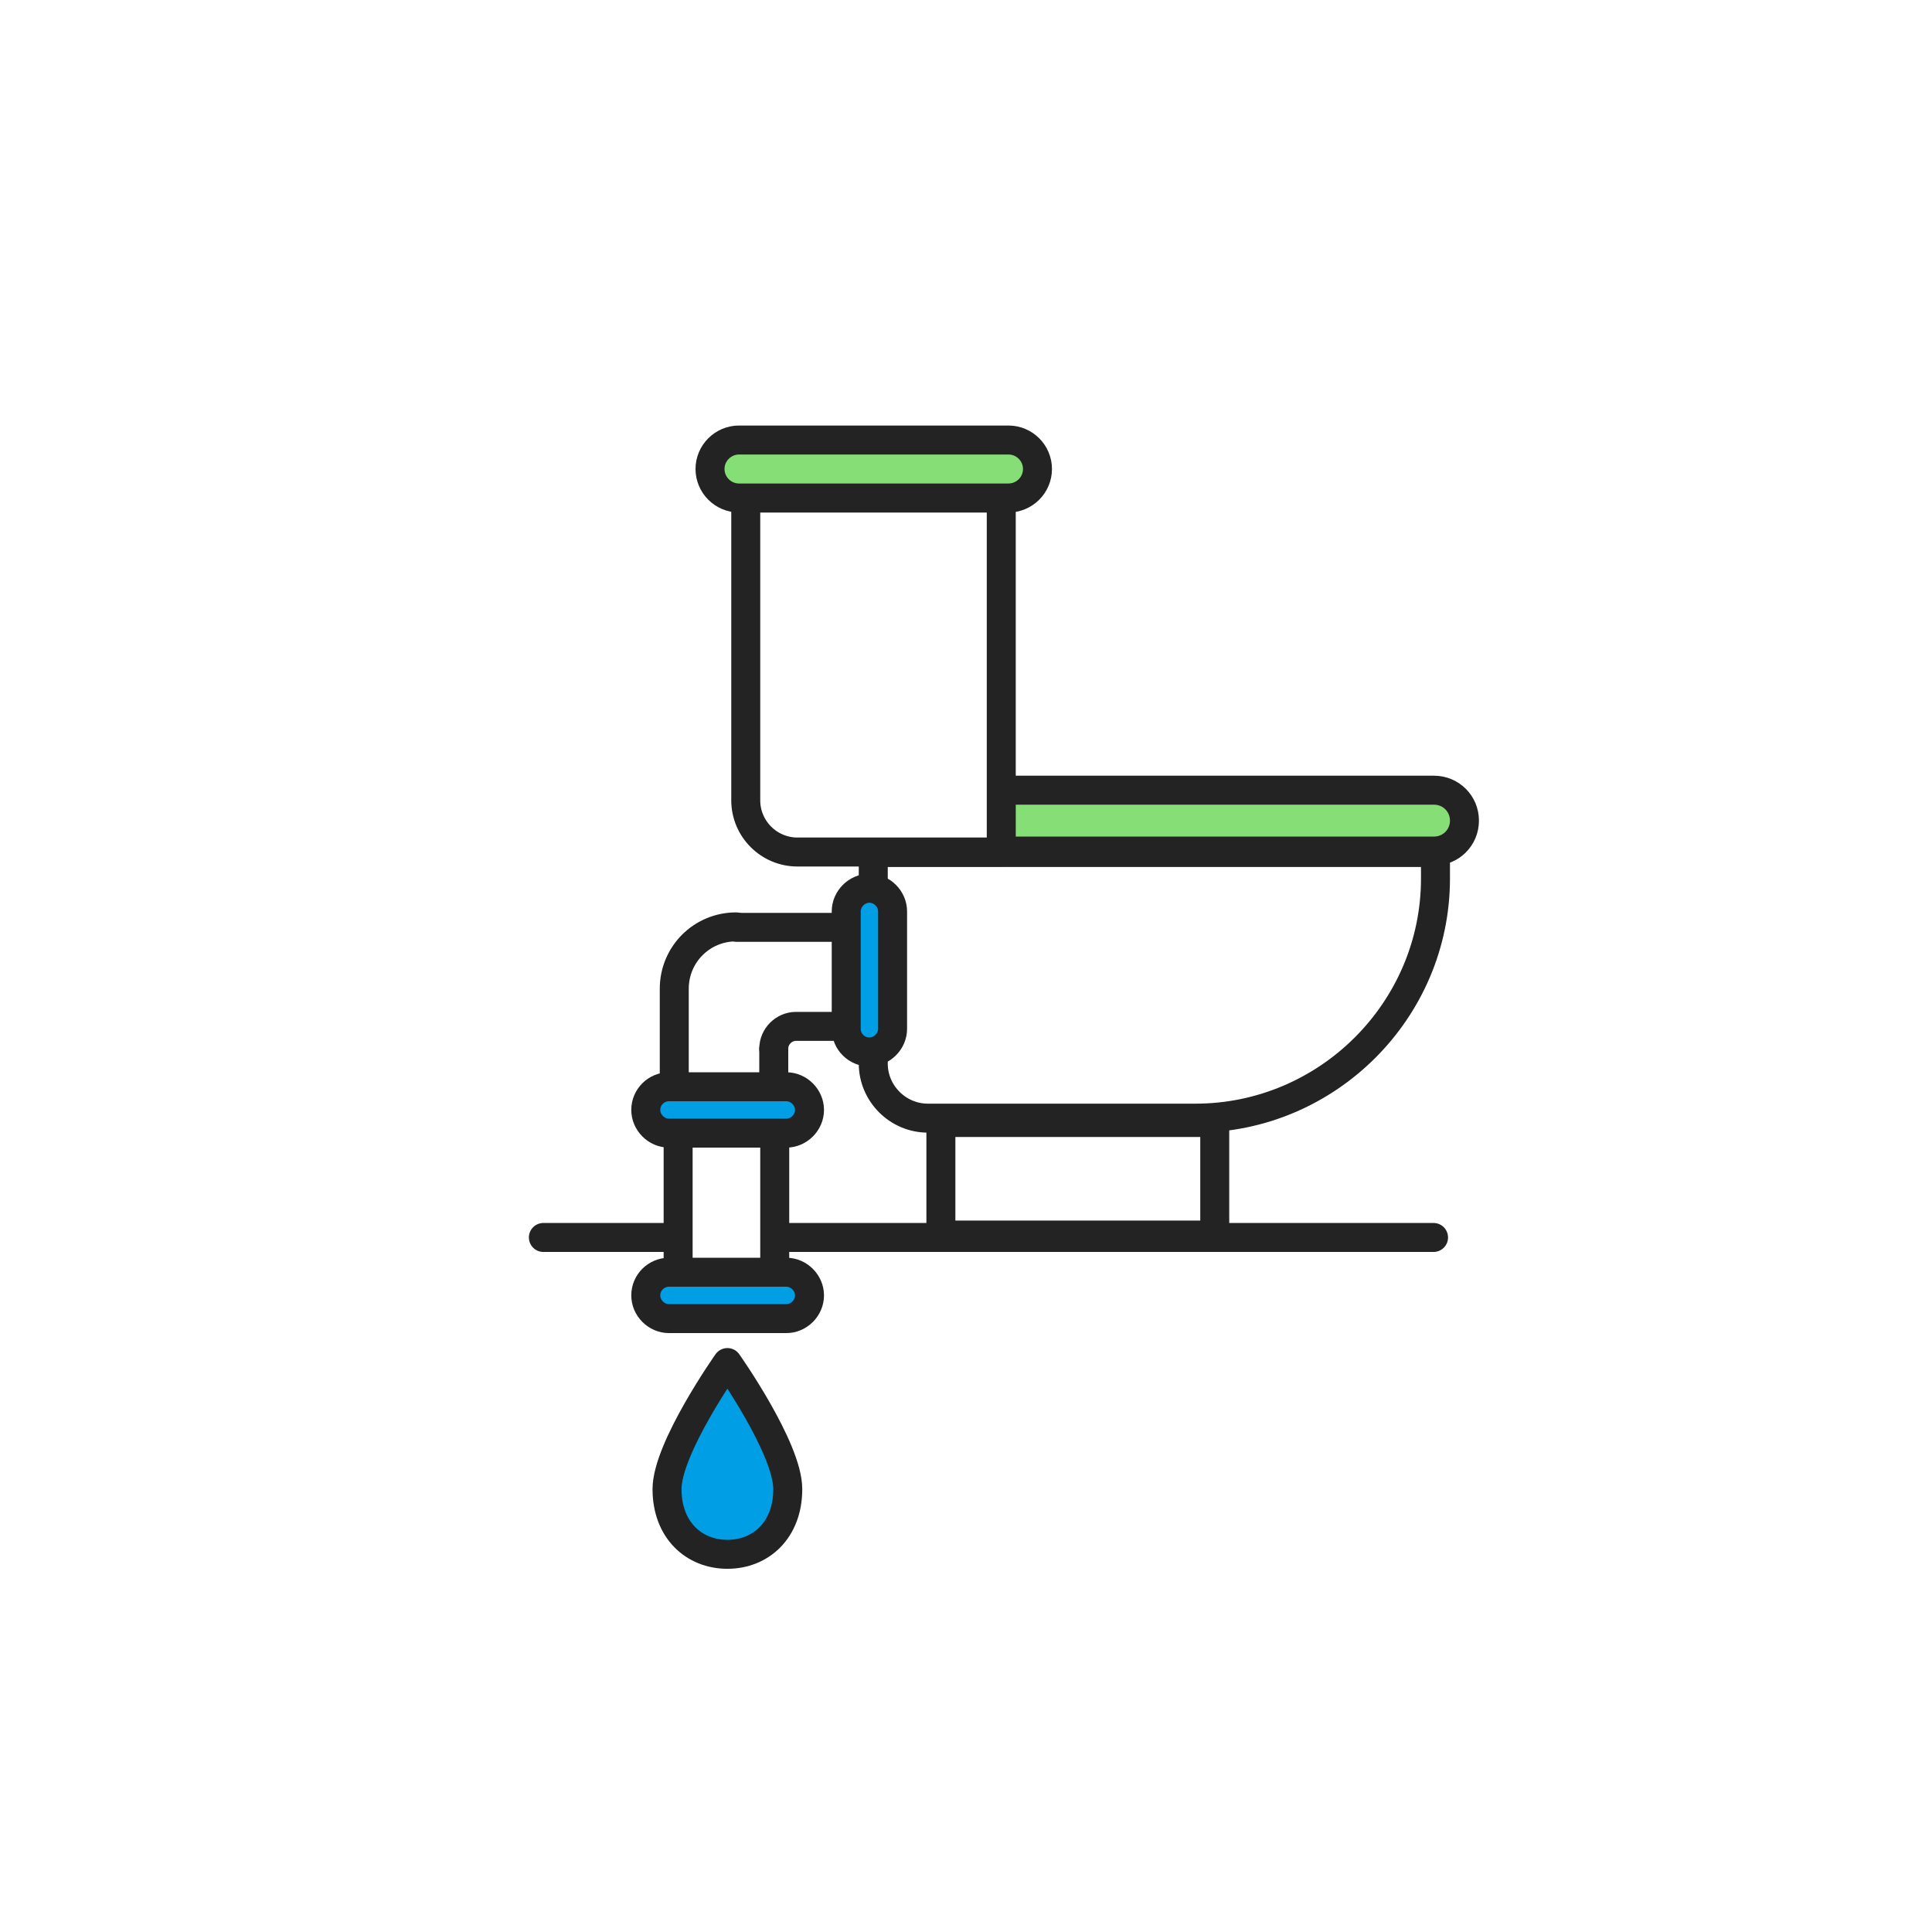<svg width="400" height="400" viewBox="0 0 400 400" fill="none" xmlns="http://www.w3.org/2000/svg">
<path d="M208.6 163.602H296.9C300.4 163.602 303.2 166.402 303.2 169.902C303.2 173.402 300.4 176.202 296.9 176.202H208.6" fill="#85DE76"/>
<path d="M208.6 163.602H296.9C300.4 163.602 303.2 166.402 303.2 169.902C303.2 173.402 300.4 176.202 296.9 176.202H208.6" stroke="#232323" stroke-width="6" stroke-miterlimit="10" stroke-linecap="round" stroke-linejoin="round"/>
<path d="M140.4 226.203V263.603" stroke="#232323" stroke-width="6" stroke-miterlimit="10" stroke-linecap="round" stroke-linejoin="round"/>
<path d="M160.4 226.203V262.903" stroke="#232323" stroke-width="6" stroke-miterlimit="10" stroke-linecap="round" stroke-linejoin="round"/>
<path d="M163.1 308.302C163.1 316.802 157.5 321.802 150.6 321.802C143.7 321.802 138.1 316.802 138.1 308.302C138.1 299.802 150.6 282.102 150.6 282.102C150.6 282.102 163.1 299.802 163.1 308.302Z" fill="#009EE5" stroke="#232323" stroke-width="6" stroke-miterlimit="10" stroke-linecap="round" stroke-linejoin="round"/>
<path d="M207.3 176.402H165.1C159.2 176.402 154.4 171.602 154.4 165.702V103.102H207.3V176.402Z" stroke="#232323" stroke-width="6" stroke-miterlimit="10" stroke-linecap="round" stroke-linejoin="round"/>
<path d="M247.5 231.5H192.1C185.9 231.5 180.8 226.4 180.8 220.2V176.5H297.2V181.9C297.2 209.2 274.8 231.5 247.5 231.5Z" stroke="#232323" stroke-width="6" stroke-miterlimit="10" stroke-linecap="round" stroke-linejoin="round"/>
<path d="M208.8 103.102H153C149.7 103.102 147 100.402 147 97.102C147 93.802 149.7 91.102 153 91.102H208.8C212.1 91.102 214.8 93.802 214.8 97.102C214.8 100.402 212.1 103.102 208.8 103.102Z" fill="#85DE76" stroke="#232323" stroke-width="6" stroke-miterlimit="10" stroke-linecap="round" stroke-linejoin="round"/>
<path d="M175.2 213.002V188.702C175.2 186.102 177.4 183.902 180 183.902C182.6 183.902 184.8 186.102 184.8 188.702V213.002C184.8 215.602 182.6 217.802 180 217.802C177.4 217.802 175.2 215.702 175.2 213.002Z" fill="#009EE5" stroke="#232323" stroke-width="6" stroke-miterlimit="10" stroke-linecap="round" stroke-linejoin="round"/>
<path d="M138.5 225H162.8C165.4 225 167.6 227.2 167.6 229.8C167.6 232.4 165.4 234.6 162.8 234.6H138.5C135.9 234.6 133.7 232.4 133.7 229.8C133.7 227.1 135.9 225 138.5 225Z" fill="#009EE5" stroke="#232323" stroke-width="6" stroke-miterlimit="10" stroke-linecap="round" stroke-linejoin="round"/>
<path d="M251.5 232.402H194.8V255.702H251.5V232.402Z" stroke="#232323" stroke-width="6" stroke-miterlimit="10" stroke-linecap="round" stroke-linejoin="round"/>
<path d="M172.3 192H152.6" stroke="#232323" stroke-width="6" stroke-miterlimit="10" stroke-linecap="round" stroke-linejoin="round"/>
<path d="M152.4 191.902C145.3 191.902 139.6 197.602 139.6 204.702V224.102" stroke="#232323" stroke-width="6" stroke-miterlimit="10" stroke-linecap="round" stroke-linejoin="round"/>
<path d="M160.2 217.203V224.203" stroke="#232323" stroke-width="6" stroke-miterlimit="10" stroke-linecap="round" stroke-linejoin="round"/>
<path d="M160.2 217.1C160.2 214.6 162.3 212.5 164.8 212.5H173.8" stroke="#232323" stroke-width="6" stroke-miterlimit="10" stroke-linecap="round" stroke-linejoin="round"/>
<path d="M160.7 256.203H296.8" stroke="#232323" stroke-width="6" stroke-miterlimit="10" stroke-linecap="round" stroke-linejoin="round"/>
<path d="M112.5 256.203H140.2" stroke="#232323" stroke-width="6" stroke-miterlimit="10" stroke-linecap="round" stroke-linejoin="round"/>
<path d="M138.5 263.402H162.8C165.4 263.402 167.6 265.602 167.6 268.202C167.6 270.802 165.4 273.002 162.8 273.002H138.5C135.9 273.002 133.7 270.802 133.7 268.202C133.7 265.502 135.9 263.402 138.5 263.402Z" fill="#009EE5" stroke="#232323" stroke-width="6" stroke-miterlimit="10" stroke-linecap="round" stroke-linejoin="round"/>
</svg>
